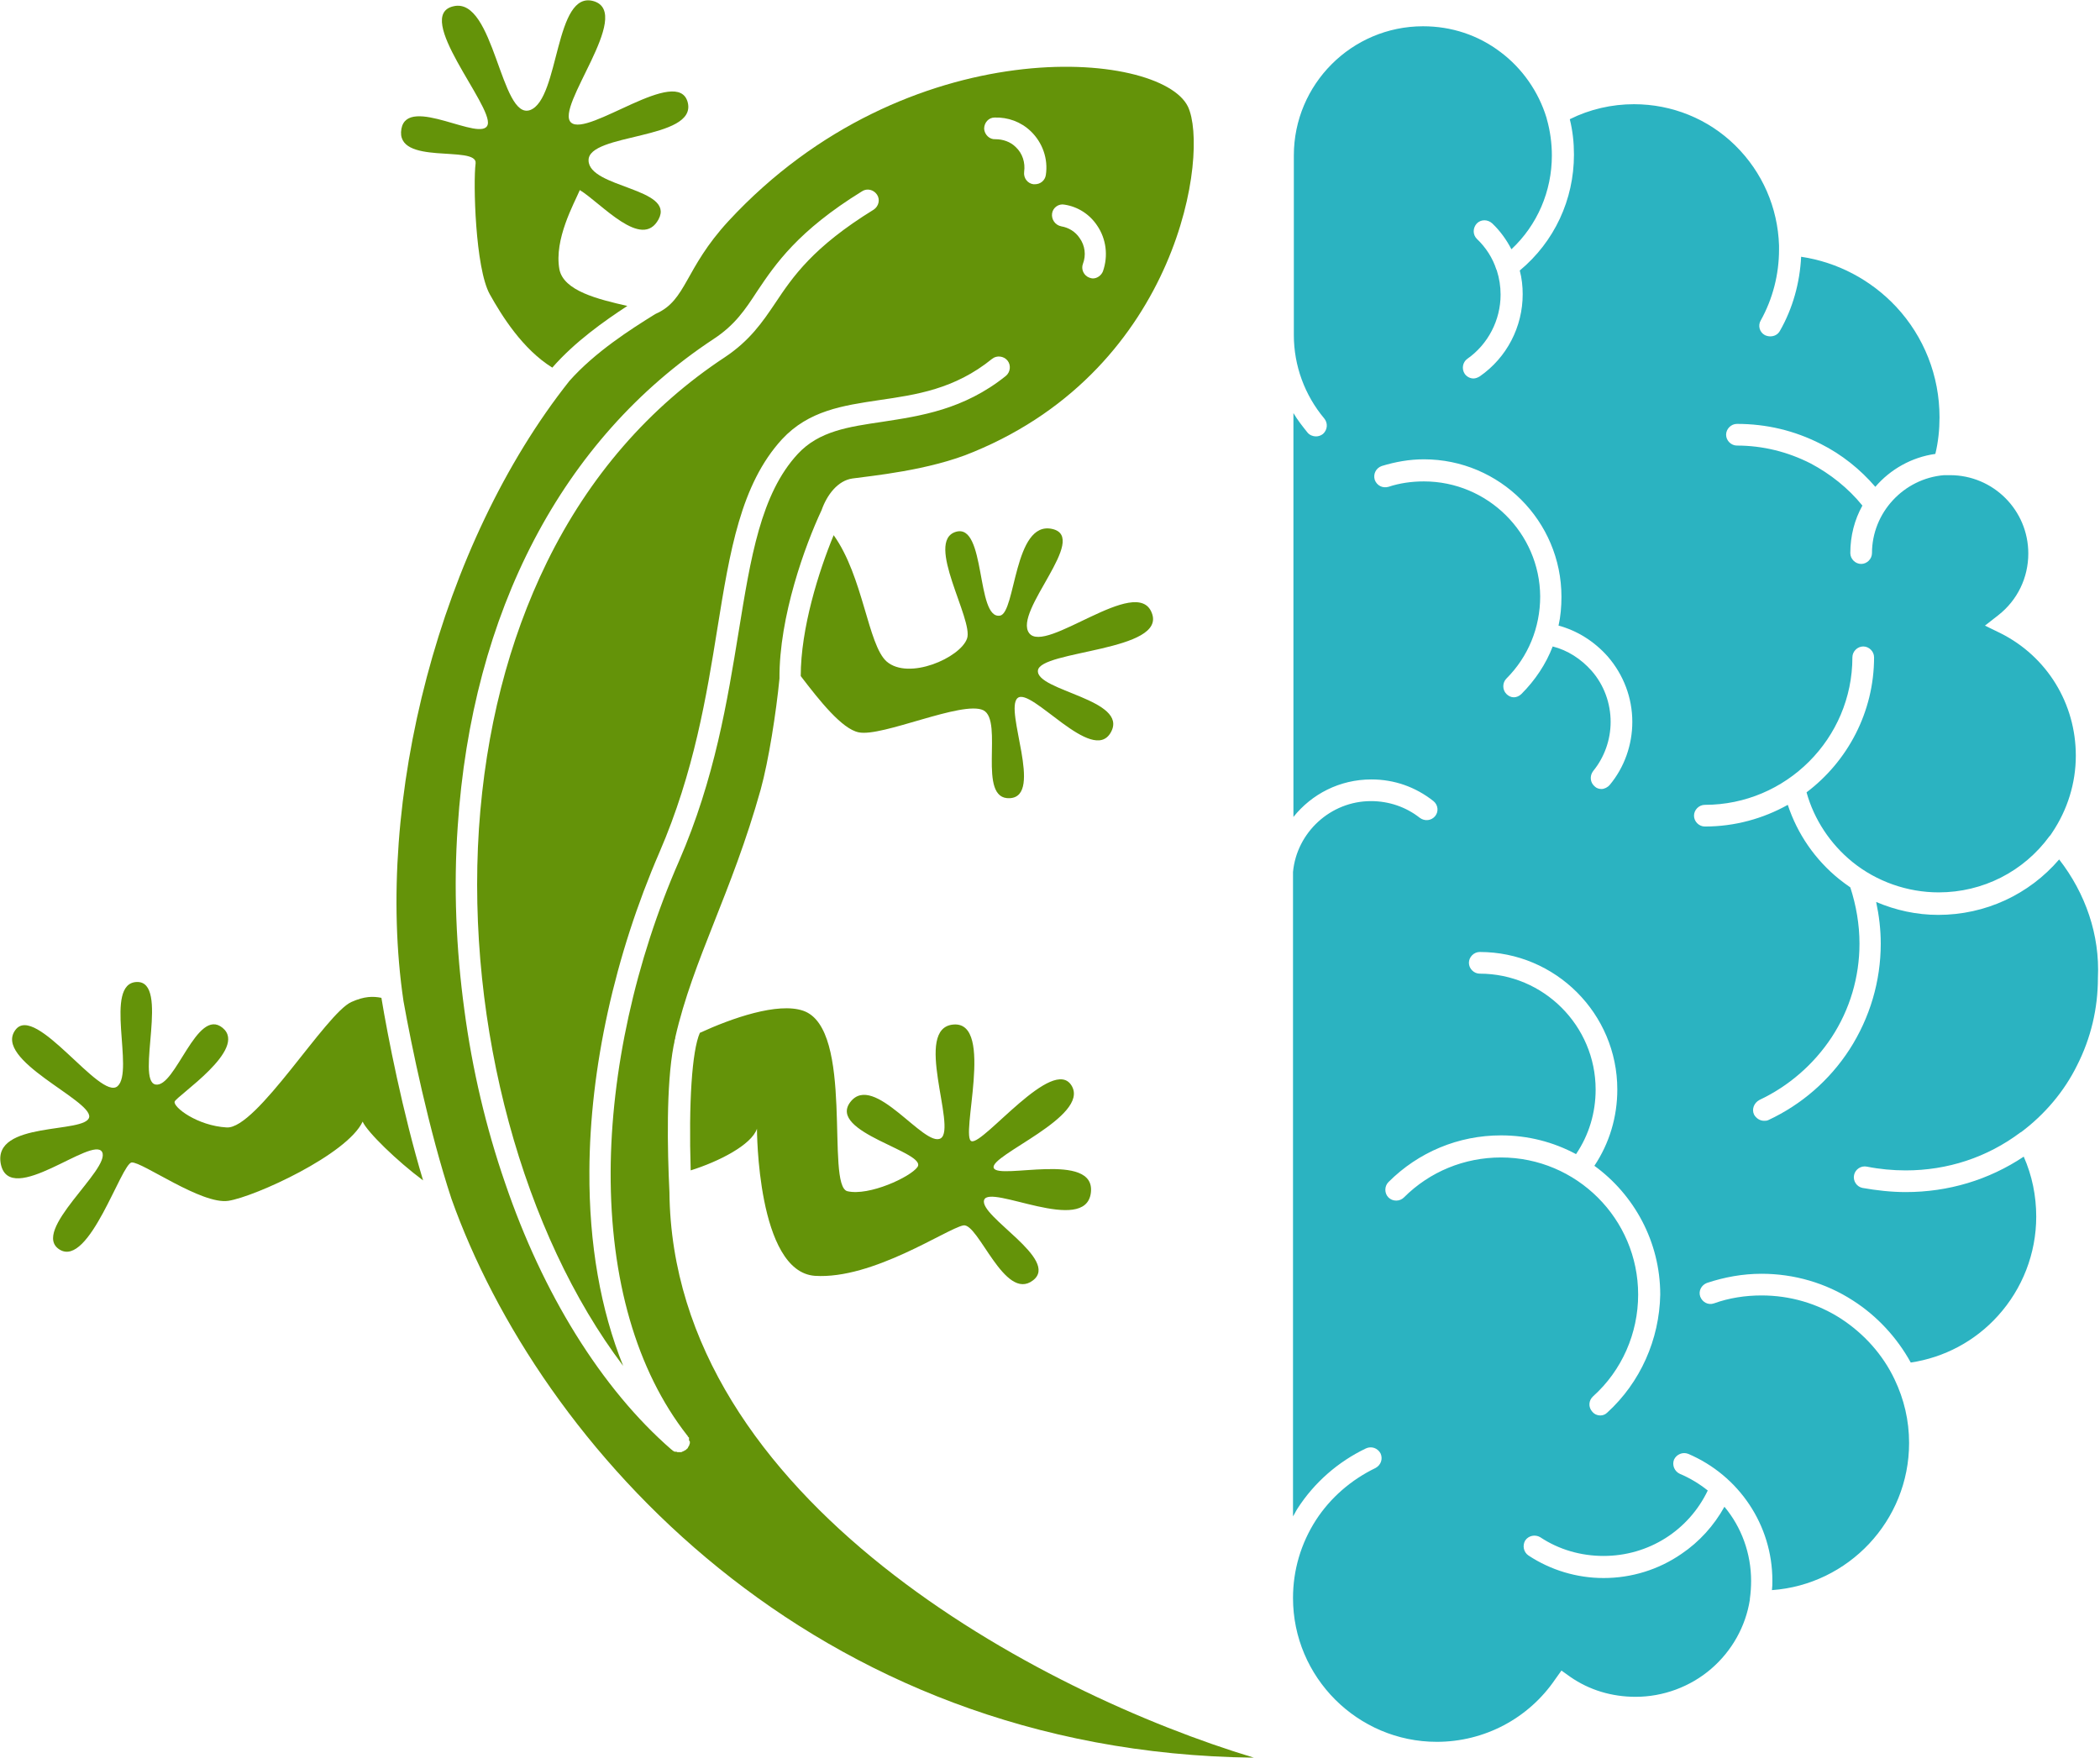 <?xml version="1.0" encoding="utf-8"?>
<!-- Generator: Adobe Illustrator 27.5.0, SVG Export Plug-In . SVG Version: 6.00 Build 0)  -->
<svg version="1.1" id="Ebene_1" xmlns="http://www.w3.org/2000/svg" xmlns:xlink="http://www.w3.org/1999/xlink" x="0px" y="0px"
	 viewBox="0 0 503.8 421.7" style="enable-background:new 0 0 503.8 421.7;" xml:space="preserve">
<g>
	<g>
		<path fill="#649309" d="M160.6,286L160.6,286c-0.5-10.3-0.8-25.6,1-35.1c0,0,0,0,0,0c0.1-0.3,0.1-0.6,0.2-0.9c0-0.1,0-0.1,0-0.2
			c0.1-0.3,0.1-0.5,0.2-0.7c0-0.1,0-0.1,0-0.2c4.3-18.8,13.5-34.5,20.5-59.5c1.9-6.9,3.7-18.4,4.5-26.6
			c-0.1-14.9,6.2-32.1,10.1-40.4c1.3-3.7,3.9-7.1,7.4-7.6c4.2-0.6,18.5-1.9,29.1-6.4c49.4-20.4,56.5-72,51.4-82.8
			C278.4,11.9,217.6,6.8,174.8,53c-10.7,11.6-10,19-17.5,22.3c0,0,0,0,0,0c-0.2,0.1-0.3,0.2-0.5,0.3c-5.3,3.3-14,8.8-20.2,15.8
			c-31.1,39.2-46.9,100.8-39.8,148.8c1.9,10.6,6.1,31,11.5,47.4c20.9,58.8,86,132.9,192.5,134.1C249.7,406.3,161.3,359.9,160.6,286z
			 M252.4,51.2c0.2-1.4,1.6-2.4,3-2.1c3.2,0.5,6,2.3,7.8,5c2.2,3.2,2.7,7.3,1.4,11c-0.4,1-1.4,1.7-2.4,1.7c-0.3,0-0.6-0.1-0.9-0.2
			c-1.3-0.5-2-2-1.5-3.3c0.8-2.1,0.5-4.4-0.8-6.2c-1-1.5-2.6-2.5-4.4-2.8C253.1,54,252.2,52.6,252.4,51.2z M238.6,28.2
			c3.2-0.1,6.3,1,8.7,3.3c2.8,2.7,4.2,6.6,3.6,10.5c-0.2,1.3-1.3,2.2-2.6,2.2c-0.1,0-0.3,0-0.4,0c-1.4-0.2-2.4-1.5-2.2-3
			c0.3-2.2-0.4-4.4-2-5.9c-1.3-1.3-3.1-1.9-4.9-1.9c-1.4,0.1-2.6-1.1-2.7-2.5C236.1,29.4,237.2,28.2,238.6,28.2z M165.5,345.9
			c0,0.1,0,0.1,0,0.2c0,0,0,0.1,0,0.1c0,0.1,0,0.2-0.1,0.3c0,0,0,0.1,0,0.1c0,0.1,0,0.1-0.1,0.2c0,0.1,0,0.1-0.1,0.2c0,0,0,0,0,0
			c0,0.1-0.1,0.1-0.1,0.2c0,0.1-0.1,0.1-0.1,0.2c0,0,0,0,0,0c0,0.1-0.1,0.1-0.2,0.2c0,0-0.1,0.1-0.1,0.1c-0.1,0.1-0.1,0.1-0.2,0.2
			c0,0,0,0,0,0c0,0,0,0-0.1,0c0,0-0.1,0.1-0.1,0.1c-0.1,0-0.1,0.1-0.2,0.1c-0.1,0-0.1,0.1-0.2,0.1c-0.1,0-0.1,0-0.2,0.1c0,0,0,0,0,0
			c-0.1,0-0.1,0-0.2,0.1h0c-0.1,0-0.1,0-0.2,0c0,0,0,0,0,0c-0.1,0-0.1,0-0.2,0c0,0,0,0,0,0c-0.1,0-0.1,0-0.2,0c0,0,0,0,0,0h0
			c-0.1,0-0.1,0-0.2,0c0,0-0.1,0-0.1,0c-0.1,0-0.2,0-0.3-0.1c0,0-0.1,0-0.1,0c-0.1,0-0.1,0-0.2,0c0,0-0.1,0-0.1,0
			c-0.1,0-0.1,0-0.2-0.1c-0.1,0-0.1-0.1-0.2-0.1c-0.1,0-0.2-0.1-0.2-0.2c-0.1,0-0.1-0.1-0.2-0.1c0,0,0,0,0,0
			c-8.4-7.3-16.1-16.6-23-27.7c-6.7-10.8-12.4-23-16.9-36.2c-4.6-13.3-7.9-27.3-9.8-41.6c-2-14.7-2.6-29.5-1.6-43.9
			c3.4-51.6,25.1-93.1,61.3-117c5.2-3.4,7.6-7,10.6-11.6c4.3-6.4,9.7-14.4,25.1-23.9c1.2-0.8,2.8-0.4,3.6,0.8
			c0.8,1.2,0.4,2.8-0.8,3.6C195,59.3,190.2,66.4,186,72.7c-3.1,4.6-6.1,9-12.1,13c-18.2,12-32.6,28.6-42.7,49.2
			c-9.2,18.8-14.7,40.3-16.3,63.9c-3.1,47.7,10.7,97.3,34.6,128.9c-5.4-13.4-8.2-29.2-8.1-46.7c0.1-24.7,6.1-51.8,16.8-76.5
			c8.3-19.2,11.3-37.5,13.9-53.7c3-18.6,5.6-34.6,15.5-45.4c6.4-6.9,14.6-8.1,23.3-9.4c8.9-1.3,18.1-2.6,27.1-9.9
			c1.1-0.9,2.8-0.7,3.7,0.4c0.9,1.1,0.7,2.8-0.4,3.7c-10.1,8.1-20.5,9.6-29.6,11c-8.1,1.2-15.2,2.2-20.3,7.7
			c-8.9,9.6-11.3,24.9-14.2,42.7c-2.7,16.5-5.7,35.2-14.3,55c-10.5,24-16.3,50.5-16.4,74.5c-0.1,25.8,6.2,47.7,18.3,63.2
			c0,0,0,0,0,0c0,0,0.1,0.1,0.1,0.1c0,0,0,0,0,0c0,0,0,0.1,0.1,0.1c0,0,0,0,0,0.1c0,0,0,0.1,0.1,0.1c0,0,0,0.1,0.1,0.1
			c0,0,0,0.1,0.1,0.1c0,0,0,0,0,0c0,0,0,0.1,0,0.1c0,0,0,0.1,0,0.1c0,0,0,0.1,0,0.1c0,0.1,0,0.1,0,0.2c0,0.1,0,0.1,0,0.2
			c0,0,0,0,0,0C165.5,345.8,165.5,345.8,165.5,345.9L165.5,345.9z"/>
		<path fill="#649309" d="M101.5,283.2c-6.2-4.6-13.4-11.6-14.5-14.1c-3.7,7.9-25.8,18-32.2,19c-6.4,1-20.7-9.4-23.2-9.2
			c-2.5,0.2-10.2,25.3-17.3,20.9c-7.1-4.4,12.3-19.3,10.2-23.4c-2.2-4.1-22.1,13.4-24.3,2.9c-2.1-10.5,20.5-7.2,21.2-11.3
			c0.6-4.1-23.1-13.7-17.7-20.9c4.8-6.5,20.4,17.1,24.5,13.5c4.1-3.6-3.4-24.7,4.6-25c8-0.3-0.3,23.6,4.5,24.6
			c4.8,0.9,9.9-18.7,16.1-13.6c6.2,5.1-11,16.3-11.5,17.7c-0.4,1.3,5.4,5.8,12.5,6.2c7.2,0.4,23.8-27.4,29.9-30.1
			c3.1-1.4,5.2-1.4,7.2-1C93,248.5,96.6,266.9,101.5,283.2z"/>
		<path fill="#649309" d="M141.2,38.5c0.1,6.6,20.8,6.6,16.8,14.1c-4,7.5-13.7-3.8-18.9-7c-1.4,3.3-6.2,11.8-4.9,19
			c1,5.2,9.3,7.2,16.3,8.8c-5.5,3.6-12.6,8.6-18,14.8c-7.1-4.4-12.1-12.4-15-17.6c-3.5-6.3-4-26.9-3.4-31.4
			c0.5-4.5-19.4,0.7-17.8-8.3c1.5-8.2,19.4,3.5,20.7-1S99,3.7,108.8,1.5c9.8-2.3,11.3,27.5,18.4,24.9c7.1-2.7,5.8-29,15.3-26.1
			c9.5,3-9.5,25.5-5.5,29.1c4,3.6,25.7-13.9,28-4.8C167.2,33.6,141,31.9,141.2,38.5z"/>
		<path fill="#649309" d="M261.7,286.2c-1.3,10.2-24.3-2.2-25.6,1.7c-1.3,3.9,18.3,14.3,11.7,19.3c-6.8,5.2-13.1-13.9-16.7-13.2
			c-4,0.8-21.7,13-35.6,12.1c-13.9-1-13.9-35.3-13.9-35.3c-1.3,3.9-9.2,7.9-15.9,10c-0.5-16.2,0.3-28.7,2.2-33
			c7.6-3.5,18.7-7.4,24.8-5.3c12.4,4.3,5.3,42,10.6,43.3c5.2,1.2,15.1-3.4,16.8-5.8c2.5-3.6-21.7-8.3-16.1-15.6
			c5.6-7.3,17.8,11.1,21.7,8.7c3.9-2.5-6.8-26.6,3.1-27.3c9.9-0.7,1.4,27.3,4.3,28c2.9,0.8,19.6-20.7,24-13.3
			c4.4,7.4-19.8,16.7-18.7,19.7C239.4,283.2,263,276,261.7,286.2z"/>
		<path fill="#649309" d="M249,160.9c-0.4,4.9,21.9,6.9,17.5,14.8c-4.4,7.9-19.2-11.1-22.4-8.2c-3.2,2.9,6.3,23.5-1.8,24
			c-8.1,0.5-1.4-18.6-6.4-21.1c-5-2.4-24.3,6.5-29.9,5.3c-4-0.8-9.4-7.6-13.9-13.5c0-11.4,4.3-25.1,7.9-33.8
			c7.1,9.9,8.2,26.3,12.7,30.3c5.3,4.6,17.7-0.9,19.3-5.5c1.6-4.5-10.2-23.3-2.7-25.6c7.3-2.2,4.8,21.1,10.6,20.1
			c3.8-0.6,3.3-22.8,12.5-20.8c9.1,2-9.4,19.8-5.5,25c3.9,5.2,25.8-14.1,29.4-4.9C280.1,156.3,249.4,156,249,160.9z"/>
		<path fill="#2BB3C1" d="M494,206.2c-7.2,8.4-17.7,13.3-29,13.3c-5.2,0-10.2-1.1-14.9-3.1c0.7,3.3,1.1,6.6,1.1,10
			c0,9-2.6,17.8-7.5,25.4c-4.8,7.4-11.5,13.2-19.4,16.9c-0.4,0.2-0.7,0.2-1.1,0.2c-1,0-1.9-0.6-2.4-1.5c-0.6-1.3,0-2.8,1.3-3.5
			c7-3.3,13-8.5,17.3-15c4.4-6.7,6.7-14.5,6.7-22.5c0-4.6-0.8-9.2-2.2-13.5c-0.9-0.6-1.8-1.3-2.7-2c-5.7-4.6-10-10.8-12.3-17.8
			c-5.9,3.3-12.7,5.2-19.9,5.2c-1.4,0-2.6-1.2-2.6-2.6c0-1.4,1.2-2.6,2.6-2.6c19.5,0,35.4-15.9,35.4-35.4c0-1.4,1.2-2.6,2.6-2.6
			c1.4,0,2.6,1.2,2.6,2.6c0,13.2-6.4,25-16.2,32.4c1.8,6.5,5.7,12.4,11,16.7c5.8,4.7,13.2,7.3,20.7,7.3c10.6,0,20.4-5,26.6-13.5
			l0.2-0.2c0.1-0.2,0.3-0.4,0.4-0.6c3.7-5.5,5.7-11.9,5.7-18.5c0-12.5-6.9-23.8-18.1-29.4l-3.7-1.8l3.2-2.5c4.6-3.6,7.2-9,7.2-14.8
			c0-10.4-8.4-18.8-18.8-18.8c-0.4,0-0.9,0-1.3,0l-0.1,0c-9.7,0.8-17.3,9-17.3,18.7c0,1.4-1.2,2.6-2.6,2.6s-2.6-1.2-2.6-2.6
			c0-4.1,1-8,2.9-11.4c-3.4-4.2-7.7-7.6-12.4-10.1c-5.5-2.8-11.5-4.3-17.7-4.3c-1.4,0-2.6-1.2-2.6-2.6c0-1.4,1.2-2.6,2.6-2.6
			c7.1,0,13.8,1.6,20.1,4.8c5,2.5,9.5,6.1,13.1,10.3c3.6-4.2,8.7-7.1,14.4-7.9c0.7-2.9,1-5.8,1-8.8c0-9.9-3.7-19.3-10.4-26.5
			c-6.1-6.5-14.1-10.7-22.8-12c-0.3,6.2-2,12.4-5.1,17.8c-0.5,0.9-1.4,1.3-2.3,1.3c-0.4,0-0.9-0.1-1.3-0.3c-1.3-0.7-1.7-2.3-1-3.5
			c2.9-5.2,4.4-11.1,4.4-17c0-0.2,0-0.3,0-0.5c0,0,0-0.1,0-0.1l0-0.4c-0.3-9.1-4-17.6-10.5-24c-6.5-6.4-15.2-9.9-24.3-9.9
			c-5.3,0-10.6,1.2-15.4,3.6c0.7,2.8,1,5.6,1,8.5c0,10.8-4.7,20.9-13,27.8c0.5,1.9,0.7,3.8,0.7,5.7c0,7.8-3.8,15.2-10.3,19.7
			c-0.5,0.3-1,0.5-1.5,0.5c-0.8,0-1.6-0.4-2.1-1.1c-0.8-1.2-0.5-2.8,0.6-3.6c5-3.5,8-9.3,8-15.4c0-2-0.3-3.9-0.9-5.8
			c0-0.1-0.1-0.2-0.1-0.2c0,0,0,0,0,0c-0.9-2.8-2.5-5.3-4.7-7.4c-1-1-1-2.6,0-3.7c1-1,2.6-1,3.7,0c1.9,1.8,3.4,3.9,4.6,6.2
			c6.2-5.8,9.7-13.9,9.7-22.5c0-2.9-0.4-5.9-1.2-8.7c0-0.1-0.1-0.3-0.1-0.4c-1.9-6.2-5.8-11.8-11-15.7c-5.4-4.1-11.8-6.2-18.6-6.2
			c-17.1,0-31,13.9-31,31v43.1c0,7.3,2.6,14.4,7.3,20c0.9,1.1,0.8,2.7-0.3,3.7c-0.5,0.4-1.1,0.6-1.7,0.6c-0.7,0-1.5-0.3-2-0.9
			c-1.2-1.5-2.4-3-3.4-4.7v96.9c4.4-5.5,11.1-9,18.7-9c5.5,0,10.6,1.8,14.9,5.2c1.1,0.9,1.3,2.5,0.4,3.6c-0.9,1.1-2.5,1.3-3.7,0.4
			c-3.3-2.6-7.4-4-11.7-4c-9.7,0-17.8,7.5-18.7,17v154.6c0.4-0.6,0.7-1.3,1.1-1.9c4-6.2,9.7-11.2,16.4-14.4c1.3-0.6,2.8-0.1,3.5,1.2
			c0.6,1.3,0.1,2.8-1.2,3.5c-5.8,2.8-10.8,7.1-14.3,12.5c-3.6,5.6-5.5,12-5.5,18.7c0,19,15.5,34.5,34.5,34.5c11.4,0,22-5.6,28.4-15
			l1.5-2.1l2.1,1.5c4.6,3.2,10,4.8,15.7,4.8c6.6,0,13.1-2.4,18.1-6.7c5-4.3,8.3-10.2,9.3-16.6l0-0.2c0.2-1.4,0.3-2.9,0.3-4.3
			c0-6.6-2.3-12.9-6.4-17.8c-2.5,4.5-6,8.4-10.3,11.3c-5.5,3.8-12,5.8-18.7,5.8c-6.4,0-12.7-1.9-18-5.4c-1.2-0.8-1.5-2.4-0.8-3.6
			c0.8-1.2,2.4-1.5,3.6-0.8c4.5,3,9.8,4.5,15.2,4.5c10.8,0,20.4-6.1,25-15.7c-2-1.6-4.3-3-6.7-4c-1.3-0.6-1.9-2.1-1.4-3.4
			c0.6-1.3,2.1-1.9,3.4-1.4c12.2,5.2,20.2,17.1,20.2,30.4c0,0.8,0,1.5-0.1,2.3c18.3-1.3,32.9-16.6,32.9-35.3
			c0-5.4-1.2-10.5-3.5-15.3c-2.8-5.9-7.3-10.9-12.8-14.5c-5.7-3.7-12.3-5.6-19.1-5.6c-3.9,0-7.8,0.6-11.4,1.9
			c-1.4,0.5-2.8-0.3-3.3-1.6c-0.5-1.4,0.3-2.8,1.6-3.3c4.2-1.4,8.6-2.2,13.1-2.2c7.8,0,15.4,2.2,21.9,6.4
			c5.8,3.7,10.6,8.9,13.9,14.9c8-1.2,15.4-5.1,20.9-11.2c5.9-6.5,9.2-15,9.2-23.8c0-5-1-9.9-3-14.4c-8.4,5.6-18.1,8.5-28.3,8.5
			c-3.5,0-7-0.4-10.4-1c-1.4-0.3-2.3-1.7-2-3.1c0.3-1.4,1.7-2.3,3.1-2c3,0.6,6.2,0.9,9.3,0.9c10,0,19.5-3.1,27.5-9.1l0.2-0.1
			c5.6-4.2,10.3-9.7,13.4-16c3.3-6.5,5-13.6,5-21C503.8,224.3,500.3,214.3,494,206.2z M341.6,115.5c-2.9,0-5.8,0.4-8.5,1.3
			c-1.4,0.4-2.8-0.3-3.3-1.7c-0.4-1.4,0.3-2.8,1.7-3.3c3.3-1,6.6-1.6,10.1-1.6c18.2,0,33,14.8,33,33c0,2.3-0.2,4.7-0.7,6.9
			c4.5,1.2,8.6,3.8,11.8,7.4c3.8,4.4,5.9,9.9,5.9,15.7c0,5.5-1.9,10.9-5.4,15.1c-0.5,0.6-1.3,1-2,1c-0.6,0-1.2-0.2-1.6-0.6
			c-1.1-0.9-1.3-2.5-0.4-3.7c2.7-3.3,4.2-7.5,4.2-11.8c0-4.5-1.6-8.9-4.6-12.3c-2.5-2.8-5.7-4.9-9.3-5.8c-1.6,4.2-4.2,8.1-7.5,11.4
			c-0.5,0.5-1.2,0.8-1.8,0.8c-0.7,0-1.3-0.3-1.8-0.8c-1-1-1-2.7,0-3.7c5.2-5.2,8.1-12.2,8.1-19.7
			C369.4,127.9,356.9,115.5,341.6,115.5z M385.6,338.9c-0.5,0.5-1.1,0.7-1.7,0.7c-0.7,0-1.4-0.3-1.9-0.9c-1-1.1-0.9-2.7,0.2-3.7
			c6.9-6.2,10.8-15.1,10.8-24.4c0-18.2-14.8-32.9-32.9-32.9c-8.8,0-17.1,3.4-23.3,9.6c-1,1-2.7,1-3.7,0s-1-2.7,0-3.7
			c7.2-7.2,16.8-11.2,27-11.2c6.5,0,12.6,1.6,18,4.5c3.1-4.6,4.7-9.9,4.7-15.5c0-15.3-12.5-27.8-27.8-27.8c-1.4,0-2.6-1.2-2.6-2.6
			c0-1.4,1.2-2.6,2.6-2.6c18.2,0,33,14.8,33,33c0,6.6-1.9,12.9-5.5,18.3c9.5,6.9,15.8,18.2,15.8,30.9
			C398.1,321.4,393.5,331.7,385.6,338.9z"/>
	</g>
</g>
</svg>
